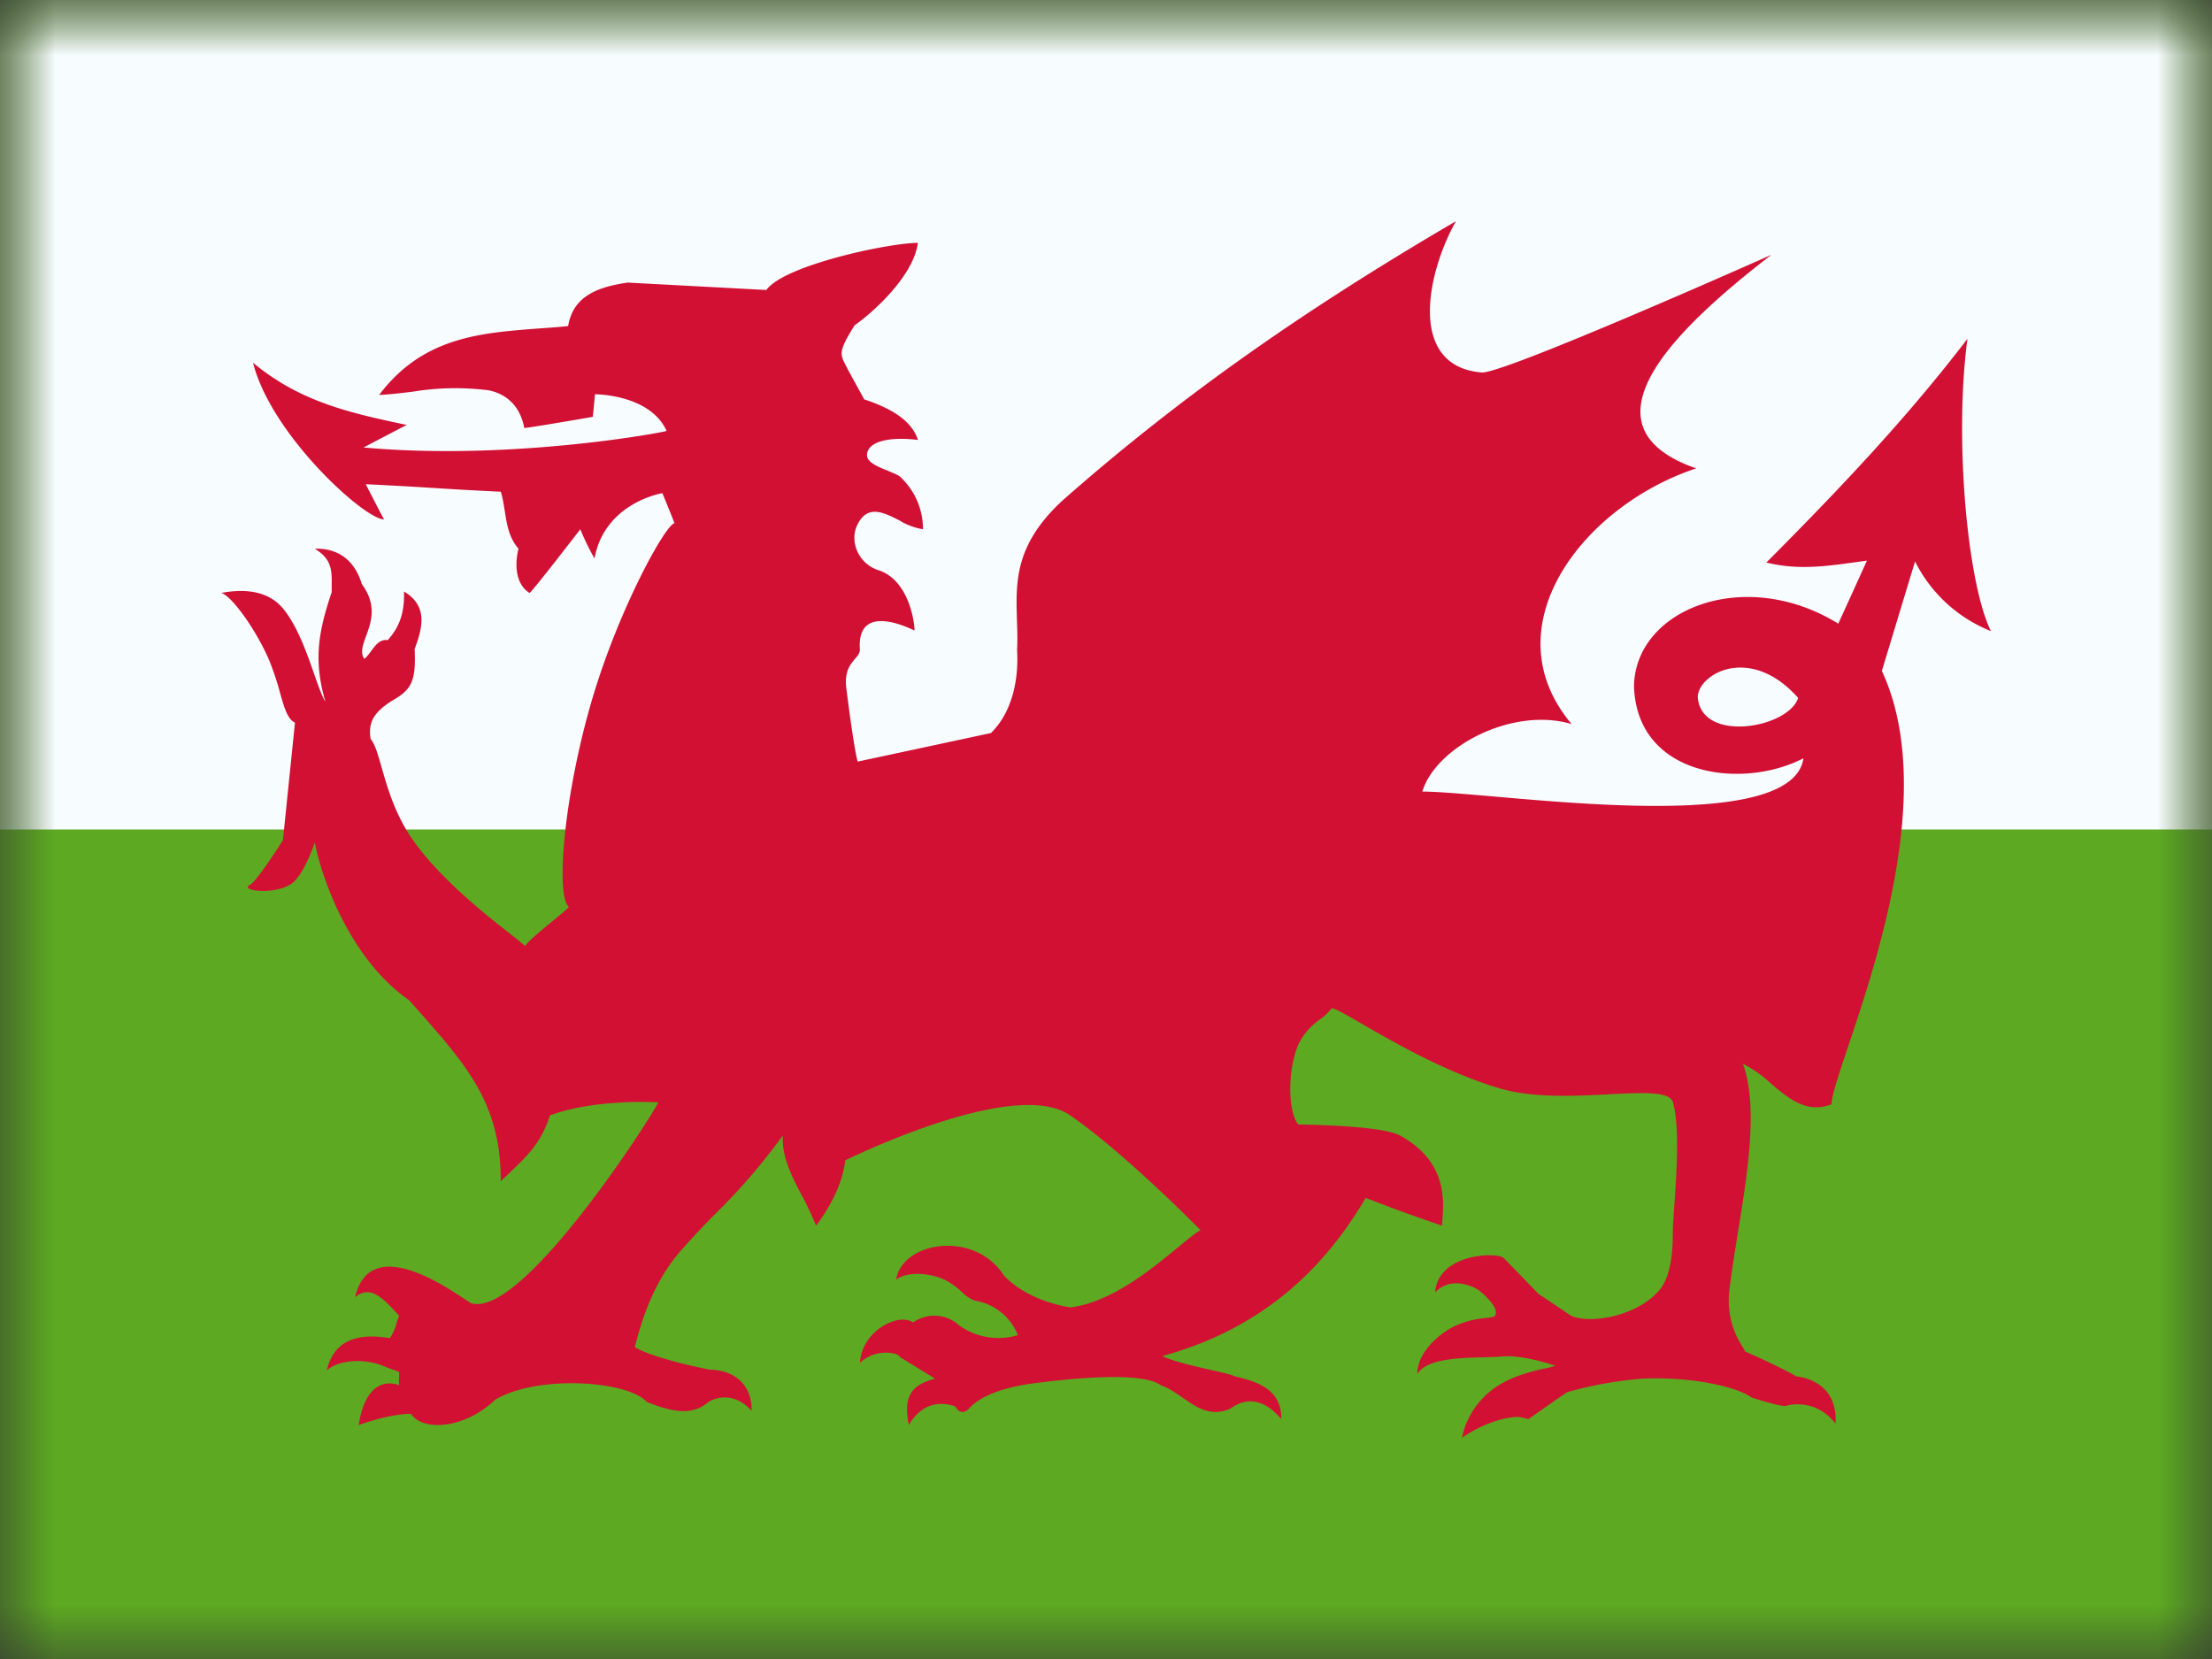 <svg width="20" height="15" fill="none" xmlns="http://www.w3.org/2000/svg">
  <rect width="100%" height="100%" fill="#333333" stroke="none"/>
  <mask id="a" maskUnits="userSpaceOnUse" x="0" y="0" width="20" height="15">
    <path fill="#fff" d="M0 0h20v15H0z"/>
  </mask>
  <g mask="url(#a)">
    <path fill-rule="evenodd" clip-rule="evenodd" d="M0 0v15h20V0H0z" fill="#5DAA22"/>
    <mask id="b" maskUnits="userSpaceOnUse" x="0" y="0" width="20" height="15">
      <path fill-rule="evenodd" clip-rule="evenodd" d="M0 0v15h20V0H0z" fill="#fff"/>
    </mask>
    <g mask="url(#b)" fill-rule="evenodd" clip-rule="evenodd">
      <path d="M0 0v7.5h20V0H0z" fill="#F7FCFF"/>
      <path d="M9.195 5.61c-.011-.348-.022-.683.41-1.083C10.735 3.53 11.882 2.75 13.164 2c-.26.46-.445 1.314.236 1.368.219.004 2.616-1.064 2.616-1.064-.834.644-1.793 1.542-.68 1.931-1.02.337-1.868 1.43-1.126 2.312-.53-.16-1.226.202-1.35.61.13 0 .36.02.642.044 1.021.09 2.719.238 2.804-.345-.55.285-1.503.169-1.532-.648.007-.7 1-1.093 1.847-.569l.129-.283.13-.287-.11.015c-.267.037-.517.072-.799.002.651-.654 1.264-1.298 1.818-2.023-.122.904 0 2.215.212 2.643a1.305 1.305 0 01-.686-.63l-.15.495-.15.495c.485 1.043-.034 2.59-.308 3.405-.085.254-.147.438-.147.513-.223.088-.386-.05-.549-.188a1.126 1.126 0 00-.252-.178c.14.385.041.995-.046 1.528-.032.2-.063.39-.08.552a.76.76 0 00.124.481c.01.018.019.032.022.041.133.055.44.204.461.225 0 0 .38.02.356.427-.186-.24-.44-.163-.44-.163-.031.022-.32-.074-.32-.074-.143-.102-.553-.188-.98-.17a3.502 3.502 0 00-.684.122c-.006 0-.352.244-.352.244s-.083-.02-.09-.02c-.014 0-.23-.003-.512.189a.735.735 0 01.378-.501c.133-.073.292-.109.391-.13.033-.008.059-.014.076-.02-.115-.04-.334-.099-.488-.084-.04.004-.094.005-.154.007-.218.005-.525.011-.606.152-.006-.165.161-.352.35-.44a.878.878 0 01.266-.067c.048-.006.08-.01.087-.021.038-.07-.089-.18-.128-.214a.087.087 0 01-.012-.01c0-.007-.236-.159-.403.013.032-.36.568-.364.621-.311l.157.162.157.162a60.982 60.982 0 01.294.198c.162.075.581.014.793-.224.124-.14.127-.402.128-.535l.001-.055.01-.149c.02-.28.055-.742-.01-.966-.029-.101-.267-.089-.574-.073-.308.016-.685.036-.988-.052-.478-.14-.96-.417-1.252-.586-.147-.085-.246-.142-.272-.14a.419.419 0 01-.1.097.605.605 0 00-.201.23c-.107.26-.087.628 0 .724 0 0 .752.006.92.1.422.232.396.58.383.758a1.261 1.261 0 00-.003.057 15.628 15.628 0 01-.626-.226l-.065-.025c-.414.706-1 1.2-1.839 1.43.093.046.278.088.428.123.11.025.201.045.226.06.249.056.424.14.422.387-.166-.197-.329-.192-.46-.095-.178.079-.304-.01-.431-.098-.064-.044-.127-.089-.197-.112-.177-.135-.881-.052-1.082-.027-.25.026-.535.094-.66.244-.063.053-.097.004-.113-.018-.004-.007-.007-.01-.008-.01-.288-.098-.416.17-.416.17-.068-.31.08-.376.236-.42l-.32-.197c-.006-.038-.22-.08-.358.054.012-.282.342-.459.48-.365a.332.332 0 01.416.026.61.61 0 00.531.089.501.501 0 00-.39-.312.346.346 0 01-.116-.078.683.683 0 00-.158-.112c-.153-.069-.346-.07-.437 0 .058-.35.711-.447.973-.04.158.17.402.258.602.291.369-.044.741-.351.977-.546.09-.074.159-.131.201-.152 0 0-.67-.685-1.178-1.038-.474-.33-1.831.31-2.015.397l-.02.01c-.033.307-.264.59-.264.59a2.558 2.558 0 00-.132-.28c-.092-.177-.178-.343-.168-.536a5.505 5.505 0 01-.607.706 7.201 7.201 0 00-.283.3c-.24.26-.363.569-.448.908.18.109.679.204.679.204.218.004.38.132.377.372-.195-.213-.39-.08-.39-.08-.16.14-.363.076-.558 0-.168-.191-.982-.25-1.37-.021-.275.265-.657.29-.762.128 0 0-.172-.006-.473.102.077-.495.365-.36.365-.36a.382.382 0 010-.06c0-.018.002-.035 0-.061l-.11-.04c-.194-.091-.434-.069-.543.026.074-.324.358-.326.57-.291a.456.456 0 00.063-.145l.02-.058-.03-.033c-.11-.119-.233-.252-.368-.133.13-.555.771-.13.994.017l.05.034c.456.161 1.64-1.686 1.698-1.814-.337-.016-.716.02-.98.118-.075.243-.208.37-.365.52l-.08.076c.005-.697-.307-1.049-.754-1.554l-.076-.085c-.559-.388-.806-1.17-.85-1.424-.087.238-.15.31-.168.331l-.006.008c-.124.143-.505.104-.42.047.054-.01.305-.407.305-.407l.109-1.063c-.066-.03-.096-.132-.135-.27a2.496 2.496 0 00-.096-.289c-.12-.282-.342-.588-.435-.614.177-.033.41-.036.557.14.128.153.214.397.281.589.039.11.071.204.103.254-.114-.389-.056-.651.057-.99v-.046c.002-.155.003-.25-.153-.347.313-.008.396.234.421.305a.09.09 0 00.008.02c.136.188.08.342.035.465-.03.082-.055.15-.016.206.023-.018.043-.045.063-.072.04-.054.079-.108.149-.097.087-.102.153-.212.147-.44.22.133.167.329.096.52.013.288-.025.367-.205.468-.18.114-.214.208-.193.346.039.044.065.136.099.255.054.189.127.445.299.68.253.348.66.667.87.831.066.052.112.089.128.106.027-.043.135-.132.237-.216.062-.051.122-.1.16-.137-.126-.105-.04-1.043.216-1.899.246-.82.659-1.56.738-1.571 0-.007-.109-.272-.109-.272s-.52.083-.614.59a2.28 2.28 0 01-.128-.264s-.454.59-.46.576c-.18-.116-.099-.4-.099-.4-.087-.1-.105-.22-.124-.34-.01-.059-.018-.118-.036-.175a37.561 37.561 0 01-.611-.034 37.846 37.846 0 00-.61-.034s.166.325.166.318C3.3 4.7 2.452 3.933 2.288 3.28c.428.356.884.454 1.369.558l.02.004a127.649 127.649 0 00-.39.204c1.35.123 2.746-.143 2.74-.15-.151-.333-.647-.331-.647-.331l-.02.204s-.617.107-.62.1c-.063-.339-.365-.345-.365-.345a2.365 2.365 0 00-.64.017c-.101.012-.202.025-.307.03.392-.521.91-.56 1.427-.6.095-.006.189-.013.282-.023.045-.274.272-.354.538-.393l1.254.067c.161-.225 1.109-.426 1.37-.426-.04.308-.427.646-.572.745-.147.236-.134.26-.078.366l.017.034.148.27c.249.082.43.194.486.367-.27-.034-.465.018-.461.142.004.061.098.1.185.135.041.017.081.033.108.05a.64.64 0 01.213.48.583.583 0 01-.212-.079c-.146-.074-.292-.15-.384.045-.066.142.007.335.18.4.316.091.345.549.339.549a.1.1 0 01-.01-.004c-.073-.034-.515-.24-.483.18-.002.032-.022.055-.045.082-.042.05-.096.112-.078.263.036.294.082.6.103.665a1185.192 1185.192 0 001.204-.258c.176-.17.255-.45.237-.752.005-.09.002-.179-.001-.266zm7.063.7c-.183-.206-.372-.276-.529-.274-.23.003-.393.163-.377.283.051.4.818.261.906-.008z" fill="#D21034"/>
    </g>
  </g>
</svg>
